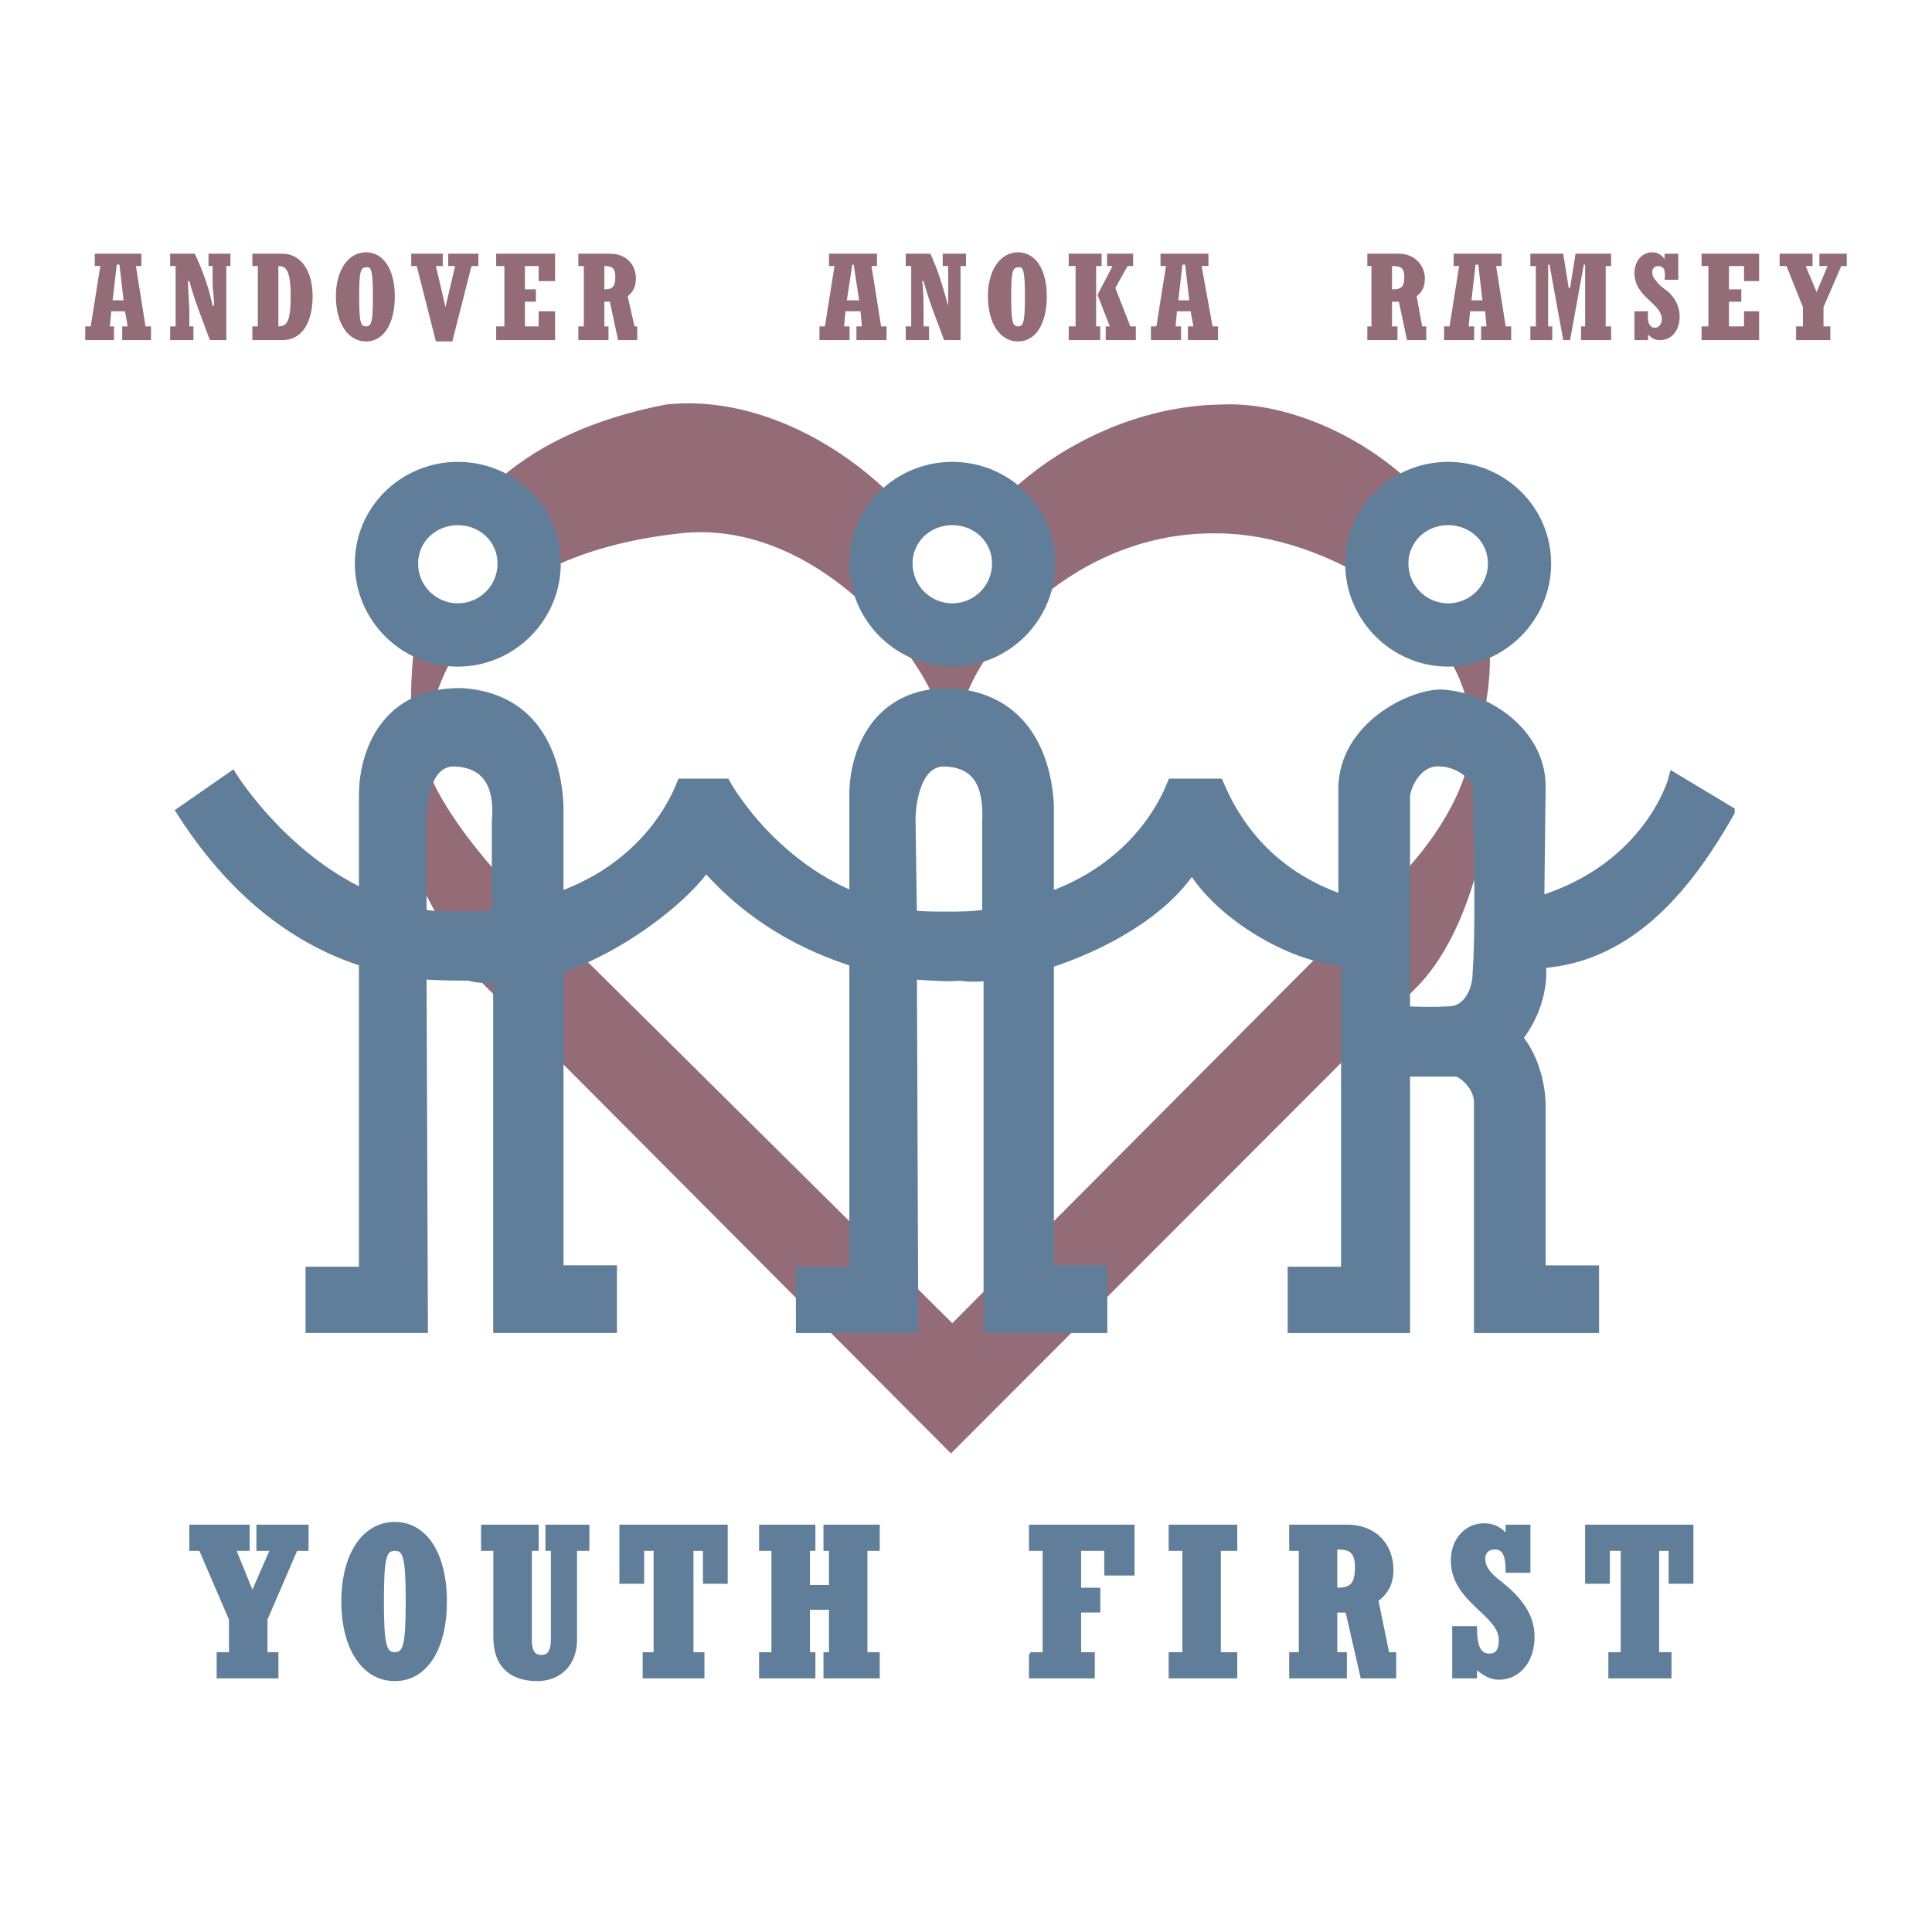 <?xml version="1.0" encoding="UTF-8"?> <svg xmlns="http://www.w3.org/2000/svg" width="2500" height="2500" viewBox="0 0 192.756 192.756"><g fill-rule="evenodd" clip-rule="evenodd"><path fill="#fff" d="M0 0h192.756v192.756H0V0z"></path><path d="M41.167 74.695c0-4.788-3.69-28.728 25.282-34.337 14.077-1.504 27.743 11.765 28.426 19.015.684-8.345 13.393-18.878 27.059-19.015 11.344-.547 29.93 11.081 26.24 30.233 1.912 3.693.41 20.93-7.107 28.18L94.875 145.01 46.906 96.857c-2.05-3.557-11.343-16.963-5.739-22.162z" fill="#936c78"></path><path d="M42.396 74.695c.546-5.199 3.143-19.015 25.419-21.478 14.35-1.642 25.693 14.09 25.83 18.331 0 0 2.323 2.189 2.323-.684 1.366-6.293 11.342-17.921 25.555-17.647 10.25 0 25.693 8.208 25.283 20.93 0 0 0 7.935-11.48 17.374l-40.315 40.492-40.725-40.354c-4.373-3.421-12.3-12.996-11.89-16.964z" fill="#fff"></path><path d="M55.379 56.227c0 5.335-4.373 9.713-9.703 9.713s-9.703-4.377-9.703-9.713c0-5.335 4.373-9.576 9.703-9.576s9.703 4.241 9.703 9.576z" fill="#607e9a" stroke="#607e9a" stroke-width="1.14" stroke-miterlimit="2.613"></path><path d="M49.64 56.227c0 2.189-1.777 3.967-3.963 3.967s-3.963-1.778-3.963-3.967c0-2.188 1.777-3.83 3.963-3.83s3.963 1.642 3.963 3.83z" fill="#fff"></path><path d="M104.715 56.227c0 5.335-4.373 9.713-9.704 9.713-5.33 0-9.703-4.377-9.703-9.713 0-5.335 4.373-9.576 9.703-9.576 5.331 0 9.704 4.241 9.704 9.576z" fill="#607e9a" stroke="#607e9a" stroke-width="1.14" stroke-miterlimit="2.613"></path><path d="M98.975 56.227a3.968 3.968 0 0 1-3.963 3.967 3.967 3.967 0 0 1-3.963-3.967c0-2.188 1.776-3.83 3.963-3.83 2.185 0 3.963 1.642 3.963 3.83z" fill="#fff"></path><path d="M154.186 56.227c0 5.335-4.373 9.713-9.703 9.713-5.328 0-9.703-4.377-9.703-9.713 0-5.335 4.375-9.576 9.703-9.576 5.329 0 9.703 4.241 9.703 9.576z" fill="#607e9a" stroke="#607e9a" stroke-width="1.14" stroke-miterlimit="2.613"></path><path d="M148.447 56.227a3.968 3.968 0 0 1-3.965 3.967 3.968 3.968 0 0 1-3.963-3.967c0-2.188 1.777-3.83 3.963-3.83 2.188 0 3.965 1.642 3.965 3.83z" fill="#fff"></path><path d="M172.5 80.988l-5.467-3.283s-2.324 8.893-13.529 12.312l.135-11.765c-.135-5.062-5.191-8.619-9.838-8.892-3.145 0-9.566 3.283-9.703 9.166V89.88c-7.791-2.599-11.07-8.071-12.574-11.628h-4.51c-1.775 4.377-5.738 9.029-12.436 11.354V80.44c-.137-3.42-1.504-10.67-9.704-11.218-7.379-.137-9.566 5.882-9.566 10.123v10.26c-8.747-3.557-12.983-11.354-12.983-11.354h-4.237c-1.776 4.377-5.74 9.029-12.436 11.354v-9.166c-.137-3.42-1.367-10.67-9.566-11.218-7.517-.137-9.703 5.882-9.703 10.123v9.987C28.046 85.5 23.127 77.566 23.127 77.566l-4.92 3.42c5.876 9.166 12.573 13.133 18.176 14.911v31.054h-5.33v5.471h11.07l-.137-35.293c1.914.137 3.417.137 4.783.137.957.273 1.914.273 3.006.273v34.883h11.207v-5.607h-5.33V96.583c6.97-2.326 13.119-7.661 14.759-10.26 4.646 5.335 10.113 8.071 14.896 9.576v31.054h-5.33v5.471h11.07l-.137-35.293c2.05.137 3.689.273 4.92.137.683.137 1.776.137 2.87 0v35.156h11.207v-5.607h-5.33V96.035c5.467-1.778 11.48-5.061 14.35-9.575 2.869 4.925 10.523 9.302 15.443 9.302v31.191h-5.33v5.471h11.068v-25.58h5.193c.547 0 2.324 1.367 2.324 3.146v22.434h11.342v-5.607h-5.33v-16.553c0-1.643-.545-4.652-2.322-6.703 3.006-3.83 2.322-7.525 2.322-7.525 9.16-.547 14.898-8.071 18.863-15.048zM45.676 91.521c-1.23 0-2.46 0-3.69-.273v-9.439c0-1.368.273-6.293 3.69-5.883 3.417.273 4.236 3.01 3.963 6.02v9.302c-1.229.273-2.597.273-3.963.273zm52.888-9.575v9.302c-1.23.273-2.596.273-3.963.273-1.366 0-2.597 0-3.689-.137l-.137-9.576c0-1.368.41-6.293 3.826-5.883 3.417.275 4.1 3.011 3.963 6.021zm41.545-2.463c0-.958 1.23-3.967 3.828-3.557.818 0 3.553.821 3.553 3.146 0 0 .41 12.722 0 18.058 0 1.504-.82 3.693-2.734 3.83 0 0-1.775.137-4.646 0V79.483h-.001z" fill="#607e9a" stroke="#607e9a" stroke-width="1.14" stroke-miterlimit="2.613"></path><path d="M11.237 29.962l.41-3.557h.273l.41 3.557h-1.093zm-2.733 3.967h2.87v-1.368h-.41l.137-1.505h1.367l.273 1.505h-.547v1.368h2.87v-1.368h-.547l-.957-6.02h.546v-1.23H9.46v1.23h.547l-.957 6.02h-.546v1.368zM16.977 32.561h.547v-6.02h-.547v-1.23h2.46c.82 1.778 1.366 3.283 1.777 5.198h.136c0-1.094-.136-1.504-.136-2.188v-1.779h-.411v-1.23h2.187v1.23h-.41v7.388h-1.64c-.683-1.916-1.366-3.42-2.05-5.883h-.136c0 .821.136 2.462.136 2.873v1.642h.41v1.368h-2.323v-1.369zM27.773 26.542c.683 0 1.23.274 1.23 3.01 0 2.6-.41 3.01-1.23 3.01v-6.02zm-2.596 7.387h3.007c2.05 0 3.006-1.916 3.006-4.378 0-2.599-1.23-4.24-3.006-4.24h-3.007v1.23h.546v6.02h-.546v1.368zM37.203 29.551c0 2.6-.137 3.01-.683 3.01-.547 0-.684-.41-.684-3.01 0-2.462.137-2.873.684-2.873.546-.136.683.411.683 2.873zm-3.69 0c0 2.736 1.23 4.515 3.007 4.515 1.776 0 2.87-1.778 2.87-4.515 0-2.599-1.093-4.377-2.87-4.377-1.777 0-3.007 1.778-3.007 4.377zM41.577 26.542h-.547v-1.231h3.143v1.231h-.683l.956 4.104.957-4.104h-.684v-1.231h3.007v1.231h-.684l-1.913 7.524H43.49l-1.913-7.524zM49.503 32.561h.82v-6.019h-.82v-1.231h5.876v2.735h-1.64v-1.504h-1.366v2.325h1.093v1.232h-1.093v2.462h1.366v-1.505h1.64v2.873h-5.876v-1.368zM60.299 26.542c.683 0 1.093.137 1.093 1.095 0 1.095-.41 1.231-1.093 1.231v-2.326zm-2.596 7.387h3.006v-1.368h-.41v-2.462h.546l.82 3.831h1.913v-1.368h-.273l-.683-3.01c.546-.41.82-.958.82-1.778 0-1.231-.82-2.462-2.597-2.462h-3.143v1.23h.547v6.02h-.547v1.367h.001zM84.488 29.962l.546-3.557h.137l.546 3.557h-1.229zm-2.733 3.967h3.006v-1.368h-.546l.137-1.505h1.503l.137 1.505h-.547v1.368h3.007v-1.368h-.547l-.957-6.02h.547v-1.23h-4.784v1.23h.547l-.957 6.02h-.546v1.368zM90.365 32.561h.547v-6.02h-.547v-1.23h2.46c.82 1.778 1.23 3.283 1.776 5.198v-3.967h-.546v-1.23h2.323v1.23h-.546v7.388h-1.64c-.683-1.916-1.367-3.42-2.05-5.883h-.137c.137.821.137 2.462.137 2.873v1.642h.547v1.368h-2.323v-1.369h-.001zM102.254 29.551c0 2.6-.137 3.01-.684 3.01-.545 0-.682-.41-.682-3.01 0-2.462.137-2.873.682-2.873.547-.136.684.411.684 2.873zm-3.69 0c0 2.736 1.23 4.515 3.006 4.515 1.777 0 2.871-1.778 2.871-4.515 0-2.599-1.094-4.377-2.871-4.377-1.775 0-3.006 1.778-3.006 4.377zM106.627 32.561h.684v-6.02h-.684v-1.23h3.281v1.23h-.547v6.02h.41v1.368h-3.145v-1.368h.001zm3.691 0h.41l-1.23-3.146L111 26.542h-.545v-1.23h2.596v1.23h-.547l-1.229 2.189 1.502 3.83h.547v1.368h-3.006v-1.368zM117.561 29.962l.41-3.557h.273l.41 3.557h-1.093zm-2.733 3.967h3.006v-1.368h-.547l.137-1.505h1.367l.273 1.505h-.547v1.368h3.006v-1.368h-.547l-1.092-6.02h.682v-1.23h-4.783v1.23h.547l-.955 6.02h-.547v1.368zM138.881 26.542c.818 0 1.229.137 1.229 1.095 0 1.095-.41 1.231-1.229 1.231v-2.326zm-2.461 7.387h3.006v-1.368h-.545v-2.462h.682l.82 3.831h1.914v-1.368h-.41l-.547-3.01c.547-.41.82-.958.82-1.778 0-1.231-.957-2.462-2.598-2.462h-3.143v1.23h.41v6.02h-.41v1.367h.001zM146.807 29.962l.41-3.557h.273l.41 3.557h-1.093zm-2.733 3.967h3.006v-1.368h-.547l.137-1.505h1.504l.137 1.505h-.547v1.368h3.006v-1.368h-.547l-.955-6.02h.545v-1.23h-4.783v1.23h.547l-.957 6.02h-.545v1.368h-.001zM152.684 32.561h.546v-6.019h-.546v-1.231h3.279l.547 3.42h.136l.547-3.42h3.553v1.231h-.547v6.019h.547v1.368h-3.006v-1.368h.41v-6.156h-.136l-1.368 7.524h-.683l-1.367-7.524h-.137v6.156h.41v1.368h-2.185v-1.368zM163.07 31.056h1.365c-.137 1.095.137 1.642.684 1.642.41 0 .684-.41.684-.821 0-1.642-2.732-2.189-2.732-4.651 0-1.095.682-2.052 1.775-2.052.547 0 .957.273 1.23.684v-.547h1.367v2.599h-1.367c.137-1.094-.137-1.368-.684-1.368-.273 0-.547.274-.547.547 0 .411.137.684.41.958.273.41.684.685 1.23 1.095.82.821 1.094 1.642 1.094 2.462 0 1.368-.82 2.326-1.914 2.326-.547 0-.82-.137-1.23-.547v.547h-1.365v-2.874zM169.766 32.561h.683v-6.019h-.683v-1.231h5.74v2.735h-1.504v-1.504H172.5v2.325h1.229v1.232H172.5v2.462h1.502v-1.505h1.504v2.873h-5.74v-1.368zM179.195 32.561h.684v-1.915l-1.641-4.104h-.683v-1.231h3.281v1.231h-.684l1.094 2.599 1.092-2.599h-.818v-1.231h2.732v1.231h-.547l-1.775 4.104v1.915h.681v1.368h-3.416v-1.368z" fill="#936c78"></path><path fill="#607e9a" stroke="#607e9a" stroke-width=".285" stroke-miterlimit="2.613" d="M21.76 164.982h1.23v-3.42l-3.006-6.976h-.957v-2.326h5.74v2.326H23.4l1.777 4.377 1.913-4.377h-1.367v-2.326h4.921v2.326H29.55l-3.007 6.976v3.42h1.094v2.327H21.76v-2.327zM40.62 159.785c0 4.377-.273 5.197-1.23 5.197s-1.23-.82-1.23-5.197c0-4.516.273-5.199 1.23-5.199s1.23.684 1.23 5.199zm-6.423 0c0 4.65 2.05 7.797 5.193 7.797 3.144 0 5.057-3.146 5.057-7.797 0-4.652-1.913-7.799-5.057-7.799-3.143 0-5.193 3.147-5.193 7.799zM48.136 152.26h5.466v2.326h-.683v9.029c0 1.23.41 1.641 1.093 1.641.684 0 1.094-.41 1.094-1.777v-8.893h-.547v-2.326h4.1v2.326h-1.23v9.029c0 2.326-1.503 3.967-3.827 3.967-2.46 0-4.237-1.23-4.237-4.24v-8.756h-1.229v-2.326zM64.262 164.982h1.094v-10.396h-1.231v3.283h-2.186v-5.609h10.523v5.609h-2.187v-3.283h-1.23v10.396h1.094v2.327h-5.877v-2.327zM75.878 164.982h1.231v-10.396h-1.231v-2.326h5.33v2.326h-.546v3.693h2.187v-3.693h-.547v-2.326h5.33v2.326h-1.23v10.396h1.23v2.327h-5.33v-2.327h.547v-4.513h-2.187v4.513h.546v2.327h-5.33v-2.327zM102.801 164.982h1.367v-10.396h-1.367v-2.326h10.25v4.789h-2.733v-2.463h-2.597v3.967h1.914v2.189h-1.914v4.24h1.367v2.327h-6.287v-2.327zM116.74 164.982h1.367v-10.396h-1.367v-2.326h6.561v2.326h-1.641v10.396h1.641v2.327h-6.561v-2.327zM133.277 154.449c1.23 0 2.049.137 2.049 1.916 0 1.914-.684 2.188-2.049 2.188v-4.104zm-4.509 12.86h5.467v-2.326h-.957v-4.24h1.094l1.502 6.566h3.281v-2.326h-.684l-1.094-5.334c.957-.686 1.504-1.643 1.504-3.01 0-2.326-1.504-4.379-4.51-4.379h-5.604v2.326h.957v10.396h-.957v2.327h.001zM145.029 162.383h2.188c0 1.916.41 2.736 1.367 2.736.818 0 1.092-.547 1.092-1.504 0-2.6-4.783-3.83-4.783-7.934 0-2.053 1.367-3.559 3.145-3.559 1.092 0 1.639.412 2.322 1.096v-.959h2.188v4.516h-2.188c0-1.779-.41-2.326-1.23-2.326-.682 0-1.092.41-1.092 1.094 0 .549.273 1.096.82 1.643.545.547 1.229.957 2.049 1.777 1.504 1.506 2.051 2.873 2.051 4.379 0 2.326-1.367 4.104-3.418 4.104-.818 0-1.502-.41-2.322-1.094v.957h-2.188v-4.926h-.001zM160.609 164.982h1.231v-10.396h-1.367v3.283h-2.186v-5.609h10.522v5.609h-2.186v-3.283h-1.23v10.396h1.23v2.327h-6.014v-2.327z"></path></g></svg> 